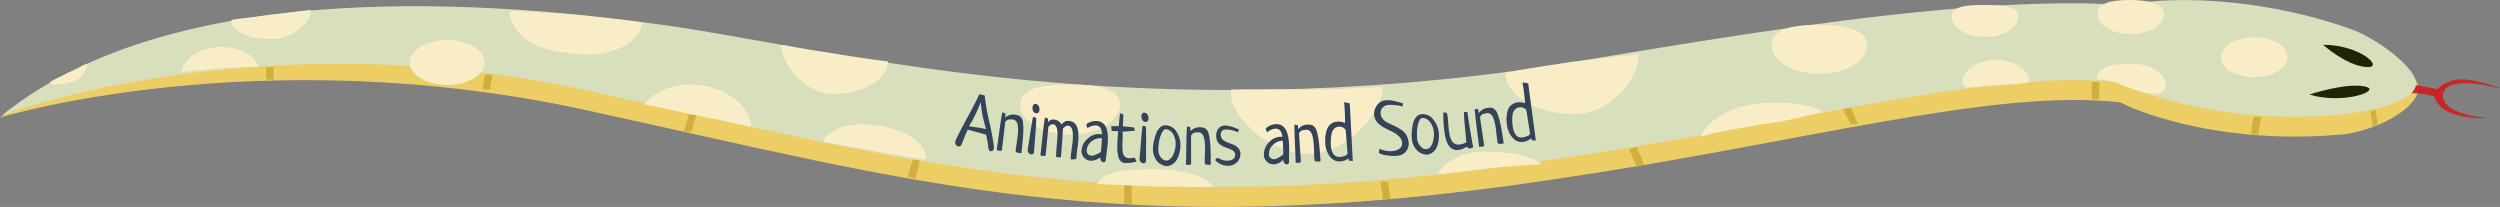 <svg id="Animations_and_Sounds_Hover.svg" data-name="Animations and Sounds Hover.svg" xmlns="http://www.w3.org/2000/svg" width="1005.13" height="83.188" viewBox="0 0 1005.13 83.188">
  <rect x="0" y="0" width="1005.13" height="83.188" fill="#808080" stroke="none"/>
  <defs>
    <style>
      .cls-1 {
        fill: #edce65;
      }

      .cls-1, .cls-2, .cls-3, .cls-4, .cls-5, .cls-6, .cls-7 {
        fill-rule: evenodd;
      }

      .cls-2 {
        fill: #d0af3e;
      }

      .cls-3 {
        fill: #c92727;
      }

      .cls-4 {
        fill: #d8dfbc;
      }

      .cls-5 {
        fill: #f8edc7;
      }

      .cls-6 {
        fill: #1f2409;
      }

      .cls-7 {
        fill: #344358;
      }
    </style>
  </defs>
  <g id="snake">
    <path class="cls-1" d="M97,168.227s103.616-31.64,235.225-3.04S545.772,219.5,720.369,193.3c99.941-14.577,178.007-37.084,229.206-31.123,10.233,5.39,43.153,16.652,86.995,13.052,13.89-.744,31.29-9.586,32.79-18.048,1.08-6.084-14.87-16.113-25.09-20.088-32.19-11.821-70.239-10.484-93.022-6.04-74.016-5.419-203.647,20.951-242.59,26.1-166.524,22.706-279.167-8.949-344.645-18.072S167.566,111.363,97,168.227Z" transform="translate(-97 -121)"/>
    <path class="cls-2" d="M204,148v5h3v-5h-3Zm88,3-1,6h3l1-6h-3Zm82,16-2,7h3l2-7h-3Zm90,18-2,7,3,1,2-8h-3Zm85,10v8h3v-8h-3Zm103-1,1,7h3l-1-7h-3Zm100-13,3,7,3-1-3-7Zm89-17,3,7h-3l-3-6Zm97-10v7h3v-7h-3Zm65,14-1,7h3l1-7h-3Zm49-3,1,6-2,1-1-6Z" transform="translate(-97 -121)"/>
    <g id="full_snake" data-name="full snake">
      <path id="Shape_167_copy" data-name="Shape 167 copy" class="cls-3" d="M1063.79,154.415l13.13,2.4s4.5-5.216,13.31-3.6,11.9,3.366,11.9,3.366-21.78-5.993-22.87,2.3,17.7,9.546,17.7,9.546-18.44,1.364-21.33-8.657c-4.4-1.608-11.96-1.366-11.96-1.366" transform="translate(-97 -121)"/>
      <path id="Shape_164_copy_2" data-name="Shape 164 copy 2" class="cls-4" d="M98,167.227s102.616-38.64,234.225-10.04S545.772,211.5,720.369,185.3c99.941-14.577,178.007-37.083,229.206-31.123,10.233,5.391,43.153,16.652,86.995,13.052,6.95-.744,30.29-3.586,31.79-12.048,1.08-6.084-14.87-18.113-25.09-22.088-32.19-11.821-69.239-14.484-92.022-10.04-74.016-5.419-203.647,20.951-242.59,26.1-166.524,22.706-279.167-8.949-344.645-18.072S168.566,110.363,98,167.227Z" transform="translate(-97 -121)"/>
      <path id="Rounded_Rectangle_15" data-name="Rounded Rectangle 15" class="cls-5" d="M329,127s15.017,1.567,26,3c0.01,7.506-10.472,13.107-23,13l-9-1c-13.653-1.769-21.044-9.082-21.061-16.567C302.61,125.2,316.818,126.076,329,127Zm46,28c13.4,0,24,8.96,24,17-7.765-1.491-12.384-2.919-19-4-10.056-1.965-17.5-4-24-5C359.145,159.087,365.337,154.8,375,155Zm54-13c9.26,1.572,19.382,3.053,24.985,3.678,0,7.209-9.738,13.052-21.75,13.052S411,146.208,411,139C413.555,139.456,423.967,141.41,429,142Zm17,29c13.231,1.081,23.414,6.415,23.414,14.178-5.013-.786-9.525-1.311-19.414-3.178-7.562-1.4-15.022-2.821-22-4C429.671,173.185,436.9,170.607,446,171Zm81-16c11.088,0,20.3,1.431,20.3,8.085s-8.989,12.048-20.076,12.048-20.077-5.394-20.077-12.048S515.912,155,527,155Zm34,34c14.784,0,21.09,3.951,24,7-7.077.421-8.216,0-23,0-14.882-.59-16.923-0.677-24-1C540.654,190.845,546.216,189,561,189Zm61-32c16.17,0,25-1.074,31-1,0,9.7-13.962,26.83-30.132,26.83S590.223,166.54,592,157C597.406,156.828,605.83,157,622,157Zm71,25c10.783-.1,18.594,1.22,24,5-8.944.537-16.9,1.055-24,2-8.425.884-15.15,1.948-18,2C676.915,187.567,683.2,182,693,182Zm36.31-36.171c16.925-2.006,21.891-2.492,26.554-3.033,0.207,9.147-10.675,24.078-25.921,24.078s-27.605-7.417-27.605-16.565C709.611,148.725,714.262,148.131,729.31,145.829ZM802,163c9.869-1.769,23.97-.074,28,3-12.384,2.976-17.1,4.116-25,5-8.3,1.572-18.889,2.964-24,5C781.688,171.157,791.639,163.983,802,163Zm26-32c10.626,0,19.7,1.774,19.706,8.151s-8.517,11.5-19.186,11.523c-10.626.018-19.294-5.146-19.294-11.523S817.374,131,828,131Zm71.57,14.014c7.392,0,13.43,4.551,13.43,8.986-4.325,1-5.865.641-13.728,1.378-7.424-.5-13.158,3.007-13.137-1.567C886.156,149.376,892.178,145.014,899.57,145.014ZM895,123c7.392,0,13.493.391,13.493,4.827s-5.992,8.032-13.384,8.032-13.385-3.6-13.385-8.032S887.608,123,895,123Zm58-2c7.392,0,14.049,1.275,14.049,5.711s-5.992,8.032-13.384,8.032-13.384-3.6-13.384-8.032S945.608,121,953,121Zm0.572,25.574c7.854,0,14.174,3.821,14.221,8.534,0.045,4.584-7.059,4.159-12.793,1.892-7.04-2.29-9.1-4.5-15-4C940,148.287,945.718,146.574,953.572,146.574ZM276.829,137.09c8.316,0,15.057,4.045,15.057,9.036s-6.741,9.036-15.057,9.036-15.058-4.046-15.058-9.036S268.513,137.09,276.829,137.09ZM205,127c6.871-.648,11.677-1.469,17-2,0,4.99-6.926,11.637-15.811,11.75-8.315,0-16.189-2.76-16.189-7.75C193.356,128.34,197.509,128.208,205,127Zm-19.259,12.879c8.316,0,13.78,3.529,15.259,8.121-5.2-.315-9.449.131-14.889,0.458-5.347.476-12.645,1-16.111,1.542C170,145.01,177.425,139.879,185.741,139.879ZM125,150c3.1-1.083,5.239-2.9,6.99-3.348,0.14,2.122-1.993,6.142-5.99,7.348-3.644.988-7.376,1.69-9,0C117.866,153.5,121.03,151.84,125,150Zm878.3-14.021c7.39,0,13.38,3.595,13.38,8.031s-5.99,8.032-13.38,8.032-13.386-3.595-13.386-8.032S995.906,135.979,1003.3,135.979Z" transform="translate(-97 -121)"/>
      <path class="cls-6" d="M1030.99,139s9.01,8.149,17.13,8.942S1046.19,139,1030.99,139Z" transform="translate(-97 -121)"/>
      <path id="Shape_166_copy" data-name="Shape 166 copy" class="cls-6" d="M1025.54,159.01s14.26-4.794,22.08-3.273S1039.06,163.184,1025.54,159.01Z" transform="translate(-97 -121)"/>
    </g>
  </g>
  <path id="Animations_and_Sound" data-name="Animations and Sound" class="cls-7" d="M485.9,168.323q-3.4,6.224-4.825,9.478a2.049,2.049,0,0,0,.241,1.383,1.318,1.318,0,0,0,.965.689,1.277,1.277,0,0,0,1.062-.377q0.45-.851,1.344-3.119a34.194,34.194,0,0,1,1.423-3.256q1.506,0.4,7.351,2.026a44.909,44.909,0,0,1,.928,5.348,1.576,1.576,0,0,0,.324.921,1.053,1.053,0,0,0,.666.409,0.868,0.868,0,0,0,.786-0.314,2.26,2.26,0,0,0,.475-1.219,95.5,95.5,0,0,0-1.894-10.3,80.647,80.647,0,0,1-1.843-10.649l-2.153-.464Q489.3,162.1,485.9,168.323Zm7.591,4.608q-1.454-.362-3.65-0.684l-3.237-.475a58,58,0,0,0,4.718-9.819,45.906,45.906,0,0,0,2.169,10.978h0Zm8.414-3.649a1.827,1.827,0,0,1,.8-0.253,6.031,6.031,0,0,1,1.515.044,1.951,1.951,0,0,1,1.339.733,3.409,3.409,0,0,1,.643,1.68,12.591,12.591,0,0,1,.115,2.116q-0.031,1.062-.209,2.46-0.108.844-.345,2.368t-0.309,2.077a7.231,7.231,0,0,0-.08,1.559,4.105,4.105,0,0,0,1.6.469,2.558,2.558,0,0,0,.676.027q0.417-3.521.609-5.844t0.18-4.082a17.233,17.233,0,0,0-.186-2.726,3.611,3.611,0,0,0-.667-1.606,2.528,2.528,0,0,0-1.086-.862,7.386,7.386,0,0,0-1.609-.352,4.794,4.794,0,0,0-3.753,1.177l0.12-1.638-1.271-.457q-0.532,2.56-1.245,7.933t-1.032,7.193a4.433,4.433,0,0,0,1.028.279,2.224,2.224,0,0,0,1.076-.1l1.349-11.55A8.693,8.693,0,0,1,501.907,169.282Zm9.192,5.985q-0.747,5-.942,6.188a1.8,1.8,0,0,0,.478,1.1,1.517,1.517,0,0,0,.956.536,1.049,1.049,0,0,0,1.122-.786q0.081-1.228.491-6.357t0.448-7.542l-1.306-.444Q511.848,170.267,511.1,175.267Zm1.434-12.162a1.768,1.768,0,0,0-.395,1,2.7,2.7,0,0,0,.287,1.625,1.484,1.484,0,0,0,1.2.816,1,1,0,0,0,.874-0.3,1.649,1.649,0,0,0,.424-1,2.514,2.514,0,0,0-.346-1.617,1.6,1.6,0,0,0-1.232-.834A0.9,0.9,0,0,0,512.533,163.1Zm12.911,8.64a1.738,1.738,0,0,1,1-.241q2.4,0.293,1.811,6.358-0.111,1.137-.393,3.126t-0.344,2.63a5.551,5.551,0,0,0-.02,1.411,1.009,1.009,0,0,0,.4.1,11.3,11.3,0,0,0,1.877-.229,8.491,8.491,0,0,1,.043-1.35q0.06-.612.3-2.369t0.347-2.807q0.7-7.23-2.392-8.445a4.418,4.418,0,0,0-1.3-.3,2.867,2.867,0,0,0-2.917,1.482,4.13,4.13,0,0,0-3.174-2.075,2.578,2.578,0,0,0-2.344,1.155l0.057-1.5-1.283-.419q-0.458,2.575-1.012,7.966t-0.822,7.22a4.427,4.427,0,0,0,1.036.249,2.223,2.223,0,0,0,1.072-.131l1.126-11.547a3.308,3.308,0,0,1,.91-0.883,1.724,1.724,0,0,1,1.017-.166,1.554,1.554,0,0,1,.992.539,2.691,2.691,0,0,1,.544,1.215,9.76,9.76,0,0,1,.192,1.653q0.032,0.885-.044,2.115t-0.185,2.351q-0.11,1.123-.222,2.584t-0.137,2.606a2.215,2.215,0,0,0,.791.224,4.415,4.415,0,0,0,1.2-.06q0.05-.819.228-3.1t0.337-4.515q0.159-2.235.2-3.88A5.743,5.743,0,0,1,525.444,171.745Zm12.147-.3q2.482,0.186,2.463,3.592a1.408,1.408,0,0,1-.246-0.048c-0.106-.027-0.2-0.048-0.274-0.064a1.694,1.694,0,0,0-.233-0.032,6.539,6.539,0,0,0-4.97,1.83,6.913,6.913,0,0,0-2.486,4.749,3.678,3.678,0,0,0,.949,2.819,3.757,3.757,0,0,0,2.618,1.327,5.514,5.514,0,0,0,3.988-1.464,1.048,1.048,0,0,0-.052.29,1.788,1.788,0,0,0,.351,1.2,1.257,1.257,0,0,0,.925.6,0.974,0.974,0,0,0,.973-0.838q0.086-1.138.388-3.408t0.39-3.437q0.64-8.53-4.3-8.9a6.4,6.4,0,0,0-2.342.28A5.509,5.509,0,0,0,533.717,171l0.472,1.534a5.832,5.832,0,0,1,3.4-1.1h0Zm-1.88,12.139a1.918,1.918,0,0,1-1.346-.659,1.989,1.989,0,0,1-.458-1.533,4.765,4.765,0,0,1,1.985-3.553,5.712,5.712,0,0,1,3.9-1.264l0.234,0.017q-0.061,1.583-.126,2.459-0.079,1.051-.291,3.092-2.613,1.538-3.9,1.441h0Zm15.009-11.576q-1.518-.146-2.275-0.247,0.03-.526.071-1.507t0.072-1.786q0.032-.806.042-1.509l-1.3-.4q-0.261,2.01-.561,5.221c-0.039,0-.122-0.011-0.248-0.029s-0.228-.027-0.306-0.032q-0.292-.017-0.88-0.006c-0.392.007-.675,0.006-0.851,0a2.717,2.717,0,0,1-.669-0.1q0,0.059.09,2.03,0.175,0.011,1.258.057t1.378,0.034q-0.029.5-.12,1.842t-0.134,2.105q-0.08,1.4-.083,2.49a18.667,18.667,0,0,0,.147,2.312,8.965,8.965,0,0,0,.457,2.036,3.515,3.515,0,0,0,.92,1.372,2.324,2.324,0,0,0,1.491.613,13.945,13.945,0,0,0,4.726-.552q-0.236-.513-0.729-1.627a7.631,7.631,0,0,1-2.217.285,2.612,2.612,0,0,1-1.821-.749,3.253,3.253,0,0,1-.8-1.909,17.123,17.123,0,0,1-.125-2.442q0.025-1.216.09-2.886a22.768,22.768,0,0,0-.022-2.7q0.822-.011,2.474-0.167t2.446-.169L553,172.251Q552.238,172.151,550.72,172.005Zm4.935,6.891q-0.4,5.042-.509,6.238a1.8,1.8,0,0,0,.554,1.066,1.522,1.522,0,0,0,.991.469,1.052,1.052,0,0,0,1.065-.863q-0.006-1.232.045-6.376t-0.078-7.555l-1.334-.351Q556.052,173.855,555.655,178.9Zm0.581-12.233a1.774,1.774,0,0,0-.323,1.027,2.7,2.7,0,0,0,.4,1.6,1.487,1.487,0,0,0,1.259.73,1,1,0,0,0,.851-0.358,1.646,1.646,0,0,0,.353-1.026,2.509,2.509,0,0,0-.458-1.589,1.6,1.6,0,0,0-1.287-.746A0.9,0.9,0,0,0,556.236,166.663Zm5.647,18.714a5.913,5.913,0,0,0,4.091,2.42,4.777,4.777,0,0,0,2.591-.877,5.512,5.512,0,0,0,1.744-2.045,12.026,12.026,0,0,0,.939-2.537,12.549,12.549,0,0,0,.354-2.613,9.918,9.918,0,0,0-1.534-5.687,5.2,5.2,0,0,0-4.437-2.664,3.09,3.09,0,0,0-2.344.987,6.7,6.7,0,0,0-1.57,2.592,23.2,23.2,0,0,0-.834,2.994,15.4,15.4,0,0,0-.325,2.6A7.739,7.739,0,0,0,561.883,185.377Zm6.837-10.367a7.915,7.915,0,0,1,.962,4.219,9.311,9.311,0,0,1-.274,1.868,12.007,12.007,0,0,1-.705,2.075,5,5,0,0,1-1.208,1.709,2.312,2.312,0,0,1-1.66.655,2.834,2.834,0,0,1-2.229-1.457,5.047,5.047,0,0,1-.922-3.06,24.094,24.094,0,0,1,.289-2.908,13.741,13.741,0,0,1,1.008-3.385q0.753-1.737,1.782-1.824A3.958,3.958,0,0,1,568.72,175.01Zm7.809-.322a1.837,1.837,0,0,1,.765-0.345,6.016,6.016,0,0,1,1.51-.134,1.954,1.954,0,0,1,1.416.57,3.413,3.413,0,0,1,.836,1.594,12.64,12.64,0,0,1,.362,2.087q0.093,1.059.081,2.468-0.007.851-.065,2.392t-0.062,2.1a7.206,7.206,0,0,0,.1,1.558,4.1,4.1,0,0,0,1.638.278,2.52,2.52,0,0,0,.675-0.053q0-3.544-.08-5.874t-0.3-4.076a17.316,17.316,0,0,0-.5-2.685,3.622,3.622,0,0,0-.851-1.516,2.53,2.53,0,0,0-1.18-.728,7.377,7.377,0,0,0-1.64-.161,4.792,4.792,0,0,0-3.588,1.609l-0.074-1.641-1.315-.305q-0.23,2.606-.3,8.025t-0.181,7.264a4.4,4.4,0,0,0,1.053.156,2.208,2.208,0,0,0,1.057-.225l-0.015-11.629A9.085,9.085,0,0,1,576.529,174.688Zm17.4-2.111q-0.985-.387-1.485-0.558t-1.351-.368a6.541,6.541,0,0,0-1.525-.19,3.239,3.239,0,0,0-2.67,1.211,4.555,4.555,0,0,0-.924,2.953,4.868,4.868,0,0,0,.429,2.076,3.64,3.64,0,0,0,1.1,1.382,7.66,7.66,0,0,0,1.488.865q0.808,0.359,1.617.644t1.486,0.6a3.026,3.026,0,0,1,1.091.82,1.9,1.9,0,0,1,.422,1.233,1.974,1.974,0,0,1-.863,1.727,3.867,3.867,0,0,1-2.25.632,6.021,6.021,0,0,1-1.217-.106,6.966,6.966,0,0,1-.866-0.212q-0.294-.1-0.985-0.415t-1.045-.459l-0.841.9A6.249,6.249,0,0,0,587.781,187a6.846,6.846,0,0,0,3.024.652,4.881,4.881,0,0,0,3.56-1.469,4.543,4.543,0,0,0,1.346-3.294,3.424,3.424,0,0,0-.827-2.307,5.188,5.188,0,0,0-1.976-1.4q-1.163-.472-2.308-0.887a5.921,5.921,0,0,1-1.959-1.139,2.383,2.383,0,0,1-.823-1.838,2.176,2.176,0,0,1,.554-1.807,3.429,3.429,0,0,1,1.973-.443,12.683,12.683,0,0,1,4.435,1.13l0.282-1.175Zm15.8,0.148q2.488-.094,2.852,3.292a1.442,1.442,0,0,1-.25-0.019c-0.108-.015-0.2-0.026-0.28-0.034a2.036,2.036,0,0,0-.234,0,6.544,6.544,0,0,0-4.733,2.379,6.914,6.914,0,0,0-1.934,5,3.685,3.685,0,0,0,1.26,2.694,3.757,3.757,0,0,0,2.751,1.023,5.509,5.509,0,0,0,3.8-1.9,1.016,1.016,0,0,0-.018.294,1.783,1.783,0,0,0,.484,1.155,1.257,1.257,0,0,0,.986.49,0.976,0.976,0,0,0,.873-0.943q-0.043-1.141,0-3.43t0-3.459q-0.327-8.549-5.274-8.36a6.381,6.381,0,0,0-2.3.542,5.5,5.5,0,0,0-1.885,1.289l0.642,1.47a5.851,5.851,0,0,1,3.257-1.473h0ZM609.23,185a1.916,1.916,0,0,1-1.412-.5,1.988,1.988,0,0,1-.628-1.471,4.764,4.764,0,0,1,1.572-3.754,5.709,5.709,0,0,1,3.732-1.7l0.234-.009q0.119,1.578.152,2.457,0.041,1.053.06,3.1-2.423,1.822-3.71,1.871h0ZM619.891,173.8a1.84,1.84,0,0,1,.741-0.393,6.074,6.074,0,0,1,1.5-.228,1.952,1.952,0,0,1,1.449.481,3.415,3.415,0,0,1,.934,1.537,12.719,12.719,0,0,1,.493,2.061q0.159,1.05.235,2.457,0.047,0.851.085,2.393t0.07,2.1a7.194,7.194,0,0,0,.2,1.548,4.087,4.087,0,0,0,1.652.175,2.535,2.535,0,0,0,.67-0.095q-0.22-3.537-.449-5.858t-0.556-4.048a17.225,17.225,0,0,0-.671-2.649,3.619,3.619,0,0,0-.944-1.459,2.524,2.524,0,0,0-1.224-.653,7.369,7.369,0,0,0-1.646-.058,4.794,4.794,0,0,0-3.481,1.831l-0.176-1.633-1.332-.222q-0.064,2.616.2,8.029t0.275,7.261a4.406,4.406,0,0,0,1.061.089,2.213,2.213,0,0,0,1.041-.291l-0.745-11.6A9.126,9.126,0,0,1,619.891,173.8Zm19.779-11.166a8.641,8.641,0,0,0-2.268-.518q0.075,0.671.175,2.1,0.219,3.156.2,6.271a6.054,6.054,0,0,0-3.065-.581,4.6,4.6,0,0,0-4.277,3.335,13.6,13.6,0,0,0-.573,2.756,17.028,17.028,0,0,0-.025,2.821,9.329,9.329,0,0,0,1.833,5.071,4.675,4.675,0,0,0,4.294,1.994,5.99,5.99,0,0,0,3.2-1.22q0.049,0.289.09,0.874l1.63,0.211Zm-1.91,21a6.409,6.409,0,0,1-2.01.448q-3.333.23-3.676-4.738a17.985,17.985,0,0,1-.022-2.231,15.963,15.963,0,0,1,.311-2.3,4.011,4.011,0,0,1,1-2.023,2.8,2.8,0,0,1,1.893-.865,3.186,3.186,0,0,1,1.623.314,2.612,2.612,0,0,1,1.175,1.079l0.739,9.405A1.561,1.561,0,0,1,637.76,183.635Zm16.818-.165a17.242,17.242,0,0,0,4.148.165,4.978,4.978,0,0,0,3.521-1.716,4.826,4.826,0,0,0,1.078-3.7,6.782,6.782,0,0,0-.807-2.736,6.2,6.2,0,0,0-1.63-1.927,15.065,15.065,0,0,0-2.107-1.339q-1.143-.6-2.292-1.116a20.771,20.771,0,0,1-2.1-1.075,5.494,5.494,0,0,1-1.581-1.387,3.586,3.586,0,0,1-.731-1.905,3.024,3.024,0,0,1,.781-2.424,3.444,3.444,0,0,1,2.31-1.121,18.014,18.014,0,0,1,5.705.632l0.245-1.2a27.76,27.76,0,0,0-3.428-.984,11.692,11.692,0,0,0-3.632-.319,4.62,4.62,0,0,0-3.435,2.031,5.643,5.643,0,0,0-1.146,3.914,4.993,4.993,0,0,0,1.329,2.983,9.717,9.717,0,0,0,2.749,2.1q1.575,0.815,3.144,1.587a11.1,11.1,0,0,1,2.728,1.864,3.875,3.875,0,0,1,1.287,2.525,2.494,2.494,0,0,1-1.029,2.44,5.9,5.9,0,0,1-2.926.987,10.477,10.477,0,0,1-5.113-.92l-0.262,1.658A8.331,8.331,0,0,0,654.578,183.47Zm11.984-2.177a5.911,5.911,0,0,0,4.37,1.871,4.766,4.766,0,0,0,2.455-1.2,5.511,5.511,0,0,0,1.466-2.253,12.063,12.063,0,0,0,.6-2.637,12.567,12.567,0,0,0,.014-2.637,9.917,9.917,0,0,0-2.256-5.441,5.2,5.2,0,0,0-4.743-2.069,3.089,3.089,0,0,0-2.2,1.282,6.681,6.681,0,0,0-1.222,2.773,23.275,23.275,0,0,0-.441,3.077,15.332,15.332,0,0,0,.013,2.619A7.741,7.741,0,0,0,666.562,181.293ZM672,170.13a7.921,7.921,0,0,1,1.5,4.06,9.243,9.243,0,0,1-.031,1.887,12,12,0,0,1-.431,2.149,5,5,0,0,1-.976,1.85,2.315,2.315,0,0,1-1.562.865,2.838,2.838,0,0,1-2.4-1.157,5.06,5.06,0,0,1-1.31-2.916,24.172,24.172,0,0,1-.088-2.921,13.738,13.738,0,0,1,.562-3.487q0.523-1.819,1.532-2.039A3.964,3.964,0,0,1,672,170.13Zm14.031,2.545q0.44,4.446.5,5.53a7.672,7.672,0,0,1-2.7.892,3.263,3.263,0,0,1-1.951-.312,3.083,3.083,0,0,1-1.289-1.374,8.946,8.946,0,0,1-.72-1.953,20.017,20.017,0,0,1-.407-2.446q-0.09-.815-0.194-2.4T679.1,168.4a10.241,10.241,0,0,0-.439-2.074l-1.343-.144a46.743,46.743,0,0,0,.3,6.894q0.144,1.281.332,2.306a15.189,15.189,0,0,0,.621,2.26,7.755,7.755,0,0,0,1.025,2.037,4.175,4.175,0,0,0,1.573,1.283,3.978,3.978,0,0,0,2.234.339,7.311,7.311,0,0,0,3.435-1.446l0.318,0.731a4.412,4.412,0,0,0,1.064.029,3.034,3.034,0,0,0,1.08-.357q-0.49-2.539-1.266-7.228t-1-6.669l-0.032-.291-1.427-.106Q685.6,168.228,686.035,172.675Zm6.547-5.381a1.841,1.841,0,0,1,.706-0.453,6.068,6.068,0,0,1,1.475-.351,1.953,1.953,0,0,1,1.484.359,3.411,3.411,0,0,1,1.058,1.455,12.64,12.64,0,0,1,.661,2.013q0.246,1.034.439,2.429,0.115,0.844.283,2.377t0.242,2.086a7.233,7.233,0,0,0,.329,1.526,4.1,4.1,0,0,0,1.661.037,2.5,2.5,0,0,0,.66-0.15q-0.513-3.507-.932-5.8t-0.89-3.988a17.153,17.153,0,0,0-.888-2.584,3.616,3.616,0,0,0-1.062-1.376,2.534,2.534,0,0,0-1.273-.55,7.426,7.426,0,0,0-1.646.079,4.8,4.8,0,0,0-3.317,2.113l-0.311-1.613-1.345-.11q0.152,2.611.863,7.984t0.875,7.214a4.451,4.451,0,0,0,1.065,0,2.214,2.214,0,0,0,1.013-.377l-1.7-11.5A8.829,8.829,0,0,1,692.582,167.294Zm18.836-12.746a8.69,8.69,0,0,0-2.3-.336q0.129,0.663.342,2.082,0.471,3.129.7,6.235a6.063,6.063,0,0,0-3.1-.334,4.6,4.6,0,0,0-4,3.668,13.608,13.608,0,0,0-.35,2.793,17.034,17.034,0,0,0,.2,2.814,9.328,9.328,0,0,0,2.234,4.908,4.677,4.677,0,0,0,4.439,1.643,5.988,5.988,0,0,0,3.1-1.473c0.048,0.19.1,0.478,0.16,0.864l1.641,0.079ZM711.2,175.63a6.381,6.381,0,0,1-1.968.607q-3.3.5-4.043-4.428a18.058,18.058,0,0,1-.2-2.221,15.851,15.851,0,0,1,.126-2.315,4,4,0,0,1,.84-2.1,2.8,2.8,0,0,1,1.817-1.014,3.18,3.18,0,0,1,1.642.183,2.613,2.613,0,0,1,1.259.981l1.49,9.315A1.556,1.556,0,0,1,711.2,175.63Z" transform="translate(-97 -121)"/>
</svg>
